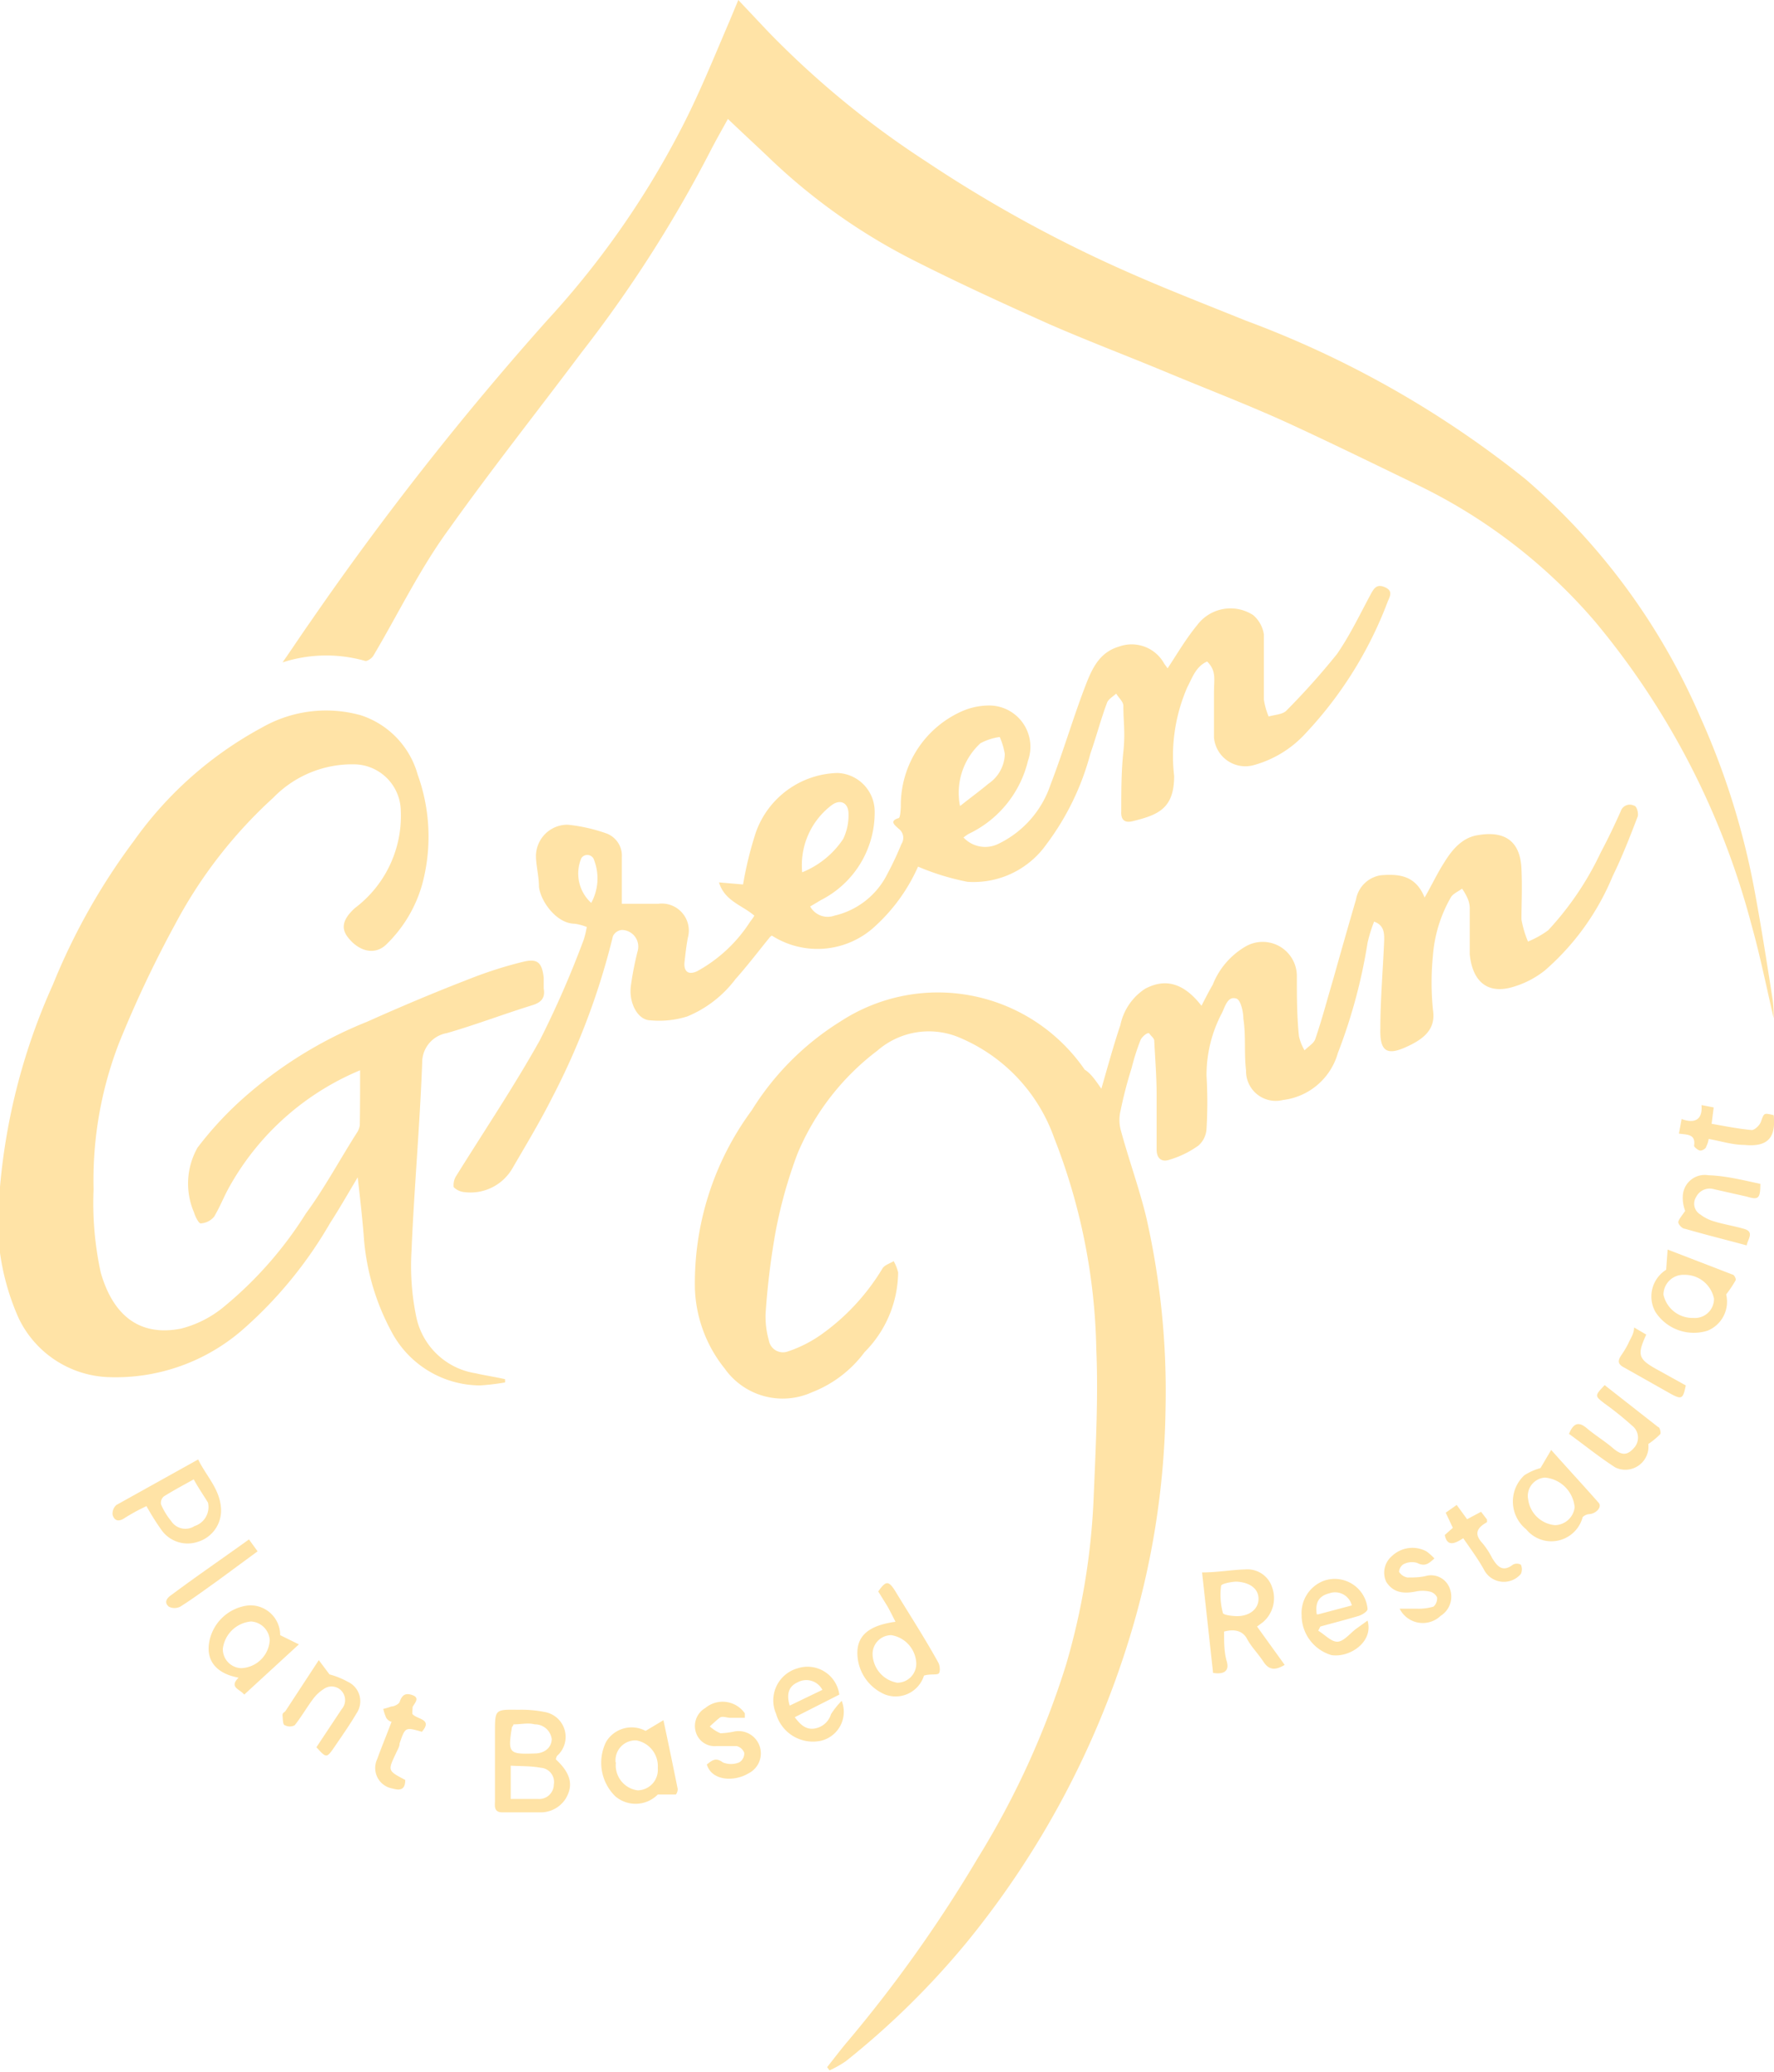 <svg xmlns="http://www.w3.org/2000/svg" viewBox="0 0 59.71 69.69"><defs><style>.cls-1{fill:#ffe3a6;}</style></defs><g id="Layer_2" data-name="Layer 2"><g id="Layer_1-2" data-name="Layer 1"><path class="cls-1" d="M37.07,36.62c.22-.76.41-1.46.64-2.14a1.92,1.92,0,0,1,.83-1.22c.69-.37,1.31-.19,1.9.57.13-.25.25-.49.38-.71a2.58,2.58,0,0,1,1.08-1.27,1.15,1.15,0,0,1,1.75,1c0,.66,0,1.31.07,2a1.6,1.6,0,0,0,.19.48c.12-.13.31-.23.36-.38.22-.64.39-1.29.58-1.93.26-.92.52-1.84.79-2.76a1,1,0,0,1,.84-.82c.6-.05,1.17,0,1.47.75.23-.4.4-.76.61-1.1s.56-.91,1.19-1c1.12-.19,1.43.44,1.46,1.13s0,1.14,0,1.71a3.46,3.46,0,0,0,.22.74,3.21,3.21,0,0,0,.68-.38,10.24,10.24,0,0,0,1.77-2.62c.24-.45.46-.91.67-1.38A.32.32,0,0,1,55,27.1c.09,0,.16.27.12.37-.26.68-.53,1.37-.84,2A8.5,8.5,0,0,1,52,32.64a3.14,3.14,0,0,1-1.2.59c-.89.2-1.26-.4-1.33-1.13,0-.49,0-1,0-1.49a.88.88,0,0,0-.06-.36,1.82,1.82,0,0,0-.2-.36c-.13.1-.31.17-.38.3a4.63,4.63,0,0,0-.6,1.95,9.21,9.21,0,0,0,0,1.82c.11.67-.32,1-.93,1.27s-.86.14-.84-.62c0-1,.09-2,.13-3,0-.22,0-.49-.34-.61a4.83,4.83,0,0,0-.22.71,18.07,18.07,0,0,1-1,3.71A2.19,2.19,0,0,1,43.18,37,1,1,0,0,1,41.94,36c-.07-.57,0-1.16-.09-1.73,0-.24-.09-.63-.23-.68-.3-.1-.38.26-.49.48a4.46,4.46,0,0,0-.52,2.12,15.1,15.1,0,0,1,0,1.78.81.81,0,0,1-.27.56,3.24,3.24,0,0,1-.95.47c-.26.1-.46,0-.46-.34,0-.61,0-1.23,0-1.84s-.05-1.21-.08-1.81c0-.09-.11-.16-.16-.24s-.26.11-.3.21a7.35,7.35,0,0,0-.3.94,14.11,14.11,0,0,0-.37,1.42,1.34,1.34,0,0,0,0,.66c.27,1,.62,1.95.86,2.94a26.41,26.41,0,0,1,.65,6.45A27.49,27.49,0,0,1,38,55.15a30.14,30.14,0,0,1-5.46,10.18,27.34,27.34,0,0,1-4.07,4,3.7,3.7,0,0,1-.55.31l-.08-.11c.24-.3.47-.61.72-.9a46,46,0,0,0,4.35-6.13A28.53,28.53,0,0,0,35.88,56a23.25,23.25,0,0,0,.93-5.62c.07-1.68.16-3.37.09-5a20.42,20.42,0,0,0-1.42-7.11,5.73,5.73,0,0,0-3.21-3.38,2.64,2.64,0,0,0-2.74.45,8.41,8.41,0,0,0-2.69,3.47,15.59,15.59,0,0,0-.74,2.65,24.74,24.74,0,0,0-.33,2.71,2.9,2.9,0,0,0,.11.92.48.48,0,0,0,.63.37,4.29,4.29,0,0,0,1.13-.57,7.4,7.4,0,0,0,2.06-2.22c.07-.12.25-.17.38-.25a1.5,1.5,0,0,1,.15.38,3.85,3.85,0,0,1-1.13,2.68,4,4,0,0,1-1.77,1.35,2.39,2.39,0,0,1-2.94-.8,4.53,4.53,0,0,1-1-2.68,9.78,9.78,0,0,1,1.91-6,9.3,9.3,0,0,1,3-3,6,6,0,0,1,8.21,1.63C36.71,36.1,36.86,36.32,37.07,36.62Z"></path><path class="cls-1" d="M59.7,34.25c-.25-1.07-.46-2.12-.75-3.15a26.38,26.38,0,0,0-5.27-10.2,18.4,18.4,0,0,0-5.91-4.56c-1.49-.72-3-1.46-4.46-2.13-1.32-.6-2.68-1.12-4-1.67s-2.67-1.06-4-1.64c-1.54-.69-3.07-1.39-4.57-2.15A20.19,20.19,0,0,1,25.9,5.32C25.45,4.89,25,4.48,24.5,4c-.17.31-.4.71-.61,1.12a43.35,43.35,0,0,1-4.32,6.74c-1.5,2-3,3.89-4.44,5.91-1,1.36-1.71,2.85-2.56,4.28-.05.09-.21.2-.28.18a4.79,4.79,0,0,0-2.78.05c.31-.44.61-.9.92-1.34a103.4,103.4,0,0,1,8-10.18,29.45,29.45,0,0,0,4.43-6.3C23.49,3.27,24,2,24.55.72l.3-.72,1,1.06a30.57,30.57,0,0,0,5.32,4.37A44.66,44.66,0,0,0,38,9.17c1.29.57,2.61,1.08,3.92,1.61a33.83,33.83,0,0,1,9.43,5.34,22.1,22.1,0,0,1,5.88,8,25.52,25.52,0,0,1,1.8,5.7c.24,1.27.44,2.56.64,3.84A4.55,4.55,0,0,1,59.7,34.25Z"></path><path class="cls-1" d="M12.12,36a9,9,0,0,0-4.4,3.92c-.18.32-.31.66-.51,1a.63.63,0,0,1-.46.23c-.06,0-.18-.23-.22-.37a2.45,2.45,0,0,1,.12-2.18A11.81,11.81,0,0,1,8,37.11a14.23,14.23,0,0,1,4.35-2.74c1.14-.51,2.3-1,3.47-1.45a13.8,13.8,0,0,1,1.79-.57c.46-.11.63,0,.69.53,0,.13,0,.25,0,.37.06.32-.09.47-.38.56-1,.31-1.91.66-2.88.94a1,1,0,0,0-.83,1c-.08,2.12-.27,4.22-.36,6.34A8.45,8.45,0,0,0,14,44.24a2.42,2.42,0,0,0,2,1.95c.35.08.7.13,1,.2v.11a8,8,0,0,1-.84.1,3.39,3.39,0,0,1-3-1.84,7.91,7.91,0,0,1-.92-3.23c-.05-.61-.12-1.22-.2-1.93-.34.57-.62,1.06-.93,1.54a14.2,14.2,0,0,1-2.88,3.53,6.51,6.51,0,0,1-4.61,1.65,3.49,3.49,0,0,1-3-2A8.12,8.12,0,0,1,0,39.92a20.92,20.92,0,0,1,1.78-6.8,21.59,21.59,0,0,1,2.73-4.84,12.63,12.63,0,0,1,4.31-3.81,4.35,4.35,0,0,1,3.33-.41,2.93,2.93,0,0,1,1.91,2,6.14,6.14,0,0,1,.16,3.65A4.51,4.51,0,0,1,13,31.77c-.37.36-.9.25-1.28-.23-.26-.32-.18-.63.23-1a3.88,3.88,0,0,0,1.54-3.27,1.59,1.59,0,0,0-1.52-1.56,3.7,3.7,0,0,0-2.77,1.12,15.71,15.71,0,0,0-3.29,4.23A38.47,38.47,0,0,0,4,35.1,12.76,12.76,0,0,0,3.15,40a11,11,0,0,0,.24,2.8c.38,1.33,1.21,2.18,2.7,1.89A3.68,3.68,0,0,0,7.48,44a13,13,0,0,0,2.82-3.19C10.9,40,11.44,39,12,38.12a.62.62,0,0,0,.11-.27C12.12,37.22,12.12,36.6,12.12,36Z"></path><path class="cls-1" d="M25.89,31.55c-.38.47-.74.94-1.14,1.39a3.88,3.88,0,0,1-1.62,1.25,3.17,3.17,0,0,1-1.23.13c-.43,0-.73-.57-.67-1.13A10.63,10.63,0,0,1,21.46,32a.56.56,0,0,0-.53-.72.37.37,0,0,0-.3.21,24.15,24.15,0,0,1-2.05,5.44c-.41.81-.88,1.59-1.34,2.38a1.63,1.63,0,0,1-1.59.79.59.59,0,0,1-.38-.17.58.58,0,0,1,.1-.4c.94-1.51,1.94-3,2.8-4.54a33.08,33.08,0,0,0,1.48-3.39,3.26,3.26,0,0,0,.1-.42,1.8,1.8,0,0,0-.41-.11c-.58,0-1.13-.71-1.2-1.24,0-.34-.09-.69-.1-1a1.06,1.06,0,0,1,1.07-1.09,5.6,5.6,0,0,1,1.32.3.8.8,0,0,1,.5.8c0,.53,0,1.08,0,1.56h1.22a.91.91,0,0,1,1,1.15c-.05.27-.08.54-.11.81s.09.46.42.31A4.93,4.93,0,0,0,25.25,31a1.73,1.73,0,0,0,.14-.2c-.4-.35-1-.49-1.19-1.12l.81.07A12.35,12.35,0,0,1,25.44,28a3,3,0,0,1,2.75-2,1.3,1.3,0,0,1,1.25,1.27,3.3,3.3,0,0,1-1.8,3l-.37.22a.67.67,0,0,0,.81.31,2.66,2.66,0,0,0,1.79-1.41,10.48,10.48,0,0,0,.47-1,.38.38,0,0,0-.1-.52c-.1-.1-.33-.25,0-.35.06,0,.07-.24.08-.37a3.46,3.46,0,0,1,2-3.2,2.3,2.3,0,0,1,1-.22,1.39,1.39,0,0,1,1.28,1.86,3.67,3.67,0,0,1-2,2.46,1.77,1.77,0,0,0-.17.12,1,1,0,0,0,1.16.22,3.41,3.41,0,0,0,1.77-2c.41-1.06.73-2.15,1.13-3.21.23-.6.46-1.22,1.17-1.43a1.25,1.25,0,0,1,1.53.58l.11.15c.33-.5.62-1,1-1.46a1.4,1.4,0,0,1,1.88-.33,1.06,1.06,0,0,1,.36.65c0,.72,0,1.46,0,2.19a2.44,2.44,0,0,0,.16.57c.21-.06.48-.07.6-.2A24.34,24.34,0,0,0,45,22c.43-.62.76-1.31,1.13-2,.11-.2.2-.37.48-.25s.18.3.1.48a13.32,13.32,0,0,1-2.75,4.42,3.68,3.68,0,0,1-1.74,1.08,1.06,1.06,0,0,1-1.36-.93c0-.49,0-1,0-1.48s.09-.75-.23-1.07c-.38.17-.49.53-.66.85a5.78,5.78,0,0,0-.45,3c0,1.1-.54,1.31-1.39,1.52-.23.06-.41,0-.39-.33,0-.67,0-1.34.07-2s0-1,0-1.55c0-.14-.16-.27-.24-.41-.11.1-.27.19-.31.31-.21.56-.36,1.14-.56,1.71a8.82,8.82,0,0,1-1.48,3.05,3,3,0,0,1-2.66,1.26,8.3,8.3,0,0,1-1.66-.51,6,6,0,0,1-1.44,2,2.85,2.85,0,0,1-3.48.32A.29.29,0,0,0,25.89,31.55ZM27,29.34a3,3,0,0,0,1.38-1.12,1.84,1.84,0,0,0,.18-.84c0-.39-.29-.52-.59-.28A2.53,2.53,0,0,0,27,29.34Zm5.33-2.24c.31-.25.63-.48.94-.74a1.24,1.24,0,0,0,.55-1,2.47,2.47,0,0,0-.17-.57A1.91,1.91,0,0,0,33,25,2.27,2.27,0,0,0,32.31,27.1ZM19.9,30.37A1.72,1.72,0,0,0,20,28.94a.24.24,0,0,0-.43-.08A1.33,1.33,0,0,0,19.9,30.37Z"></path><path class="cls-1" d="M18.71,59.18c.5.46.6.87.33,1.32a1,1,0,0,1-.8.46c-.44,0-.89,0-1.33,0-.27,0-.26-.18-.25-.36,0-.78,0-1.55,0-2.33s0-.77.79-.76a4,4,0,0,1,.91.08.85.85,0,0,1,.39,1.47A.32.32,0,0,0,18.71,59.18Zm-1.52.21v1.12c.32,0,.63,0,.93,0a.49.49,0,0,0,.52-.48.48.48,0,0,0-.44-.57C17.88,59.4,17.56,59.41,17.19,59.39Zm.1-1.43c0,.08-.05.11-.06.14-.14.87-.1.91.76.88.35,0,.58-.21.58-.49A.57.57,0,0,0,18,58C17.77,57.94,17.54,58,17.29,58Z"></path><path class="cls-1" d="M40.46,52.89c.52,0,1-.09,1.45-.1a.87.87,0,0,1,.91.61,1.06,1.06,0,0,1-.32,1.17l-.19.14L43.24,56c-.3.18-.52.19-.71-.1s-.41-.5-.56-.78-.44-.33-.77-.24c0,.35,0,.69.09,1s-.07.45-.46.39Zm1.17.31c-.18,0-.52.07-.53.14a2.33,2.33,0,0,0,.06.91c0,.07.31.11.48.11.43,0,.72-.25.72-.58S42.09,53.23,41.63,53.2Z"></path><path class="cls-1" d="M30.14,54.55c-.09-.18-.18-.36-.27-.52l-.31-.5c.26-.37.35-.37.58,0,.48.79,1,1.59,1.44,2.39.06.1.08.34,0,.38s-.28,0-.48.06A1,1,0,0,1,29.8,57a1.52,1.52,0,0,1-.94-1.49C28.9,55,29.26,54.67,30.14,54.55Zm.06,2.05a.64.64,0,0,0,.64-.66A1,1,0,0,0,30,55a.63.63,0,0,0-.63.64A1,1,0,0,0,30.2,56.6Z"></path><path class="cls-1" d="M4.93,50.66a6.48,6.48,0,0,0-.75.41c-.2.13-.34.07-.39-.12a.38.38,0,0,1,.13-.33l2.75-1.53c.27.56.74,1,.77,1.67a1.1,1.1,0,0,1-.78,1.1,1.08,1.08,0,0,1-1.22-.39A8.7,8.7,0,0,1,4.93,50.66Zm1.59-.9c-.36.2-.68.37-1,.57a.28.28,0,0,0-.1.27,2.26,2.26,0,0,0,.34.56.57.57,0,0,0,.79.17A.67.67,0,0,0,7,50.54C6.84,50.28,6.68,50.05,6.52,49.76Z"></path><path class="cls-1" d="M51.85,49.38l.36-.61c.57.64,1.09,1.2,1.6,1.78.12.14-.09.37-.33.38a.35.35,0,0,0-.21.1,1.09,1.09,0,0,1-1.9.41,1.2,1.2,0,0,1-.06-1.82A2,2,0,0,1,51.85,49.38Zm-.42,1a1,1,0,0,0,.91.92A.68.68,0,0,0,53,50.7a1.1,1.1,0,0,0-1-1A.62.62,0,0,0,51.43,50.41Z"></path><path class="cls-1" d="M9.43,55l.63.31L8.22,57c-.15-.19-.52-.24-.19-.57-.71-.13-1.07-.53-1-1.12A1.51,1.51,0,0,1,8.36,54,1,1,0,0,1,9.43,55Zm-.35.19a.67.67,0,0,0-.63-.65,1.05,1.05,0,0,0-.95.92.64.64,0,0,0,.62.65A1,1,0,0,0,9.08,55.14Z"></path><path class="cls-1" d="M56.08,42.71l.05-.68,2.18.84c.06,0,.13.15.11.19a3.93,3.93,0,0,1-.32.48,1.05,1.05,0,0,1-.63,1.22,1.54,1.54,0,0,1-1.75-.63A1.06,1.06,0,0,1,56.08,42.71ZM57,44.33a.64.64,0,0,0,.69-.65,1,1,0,0,0-1-.8.67.67,0,0,0-.7.67A1,1,0,0,0,57,44.33Z"></path><path class="cls-1" d="M21.73,58.22l.6-.36c.18.84.33,1.57.48,2.31a.31.31,0,0,1-.06.19h-.61a1.05,1.05,0,0,1-1.43.06,1.58,1.58,0,0,1-.31-1.83A1,1,0,0,1,21.73,58.22Zm-1,1.06a.85.85,0,0,0,.73.94.69.69,0,0,0,.68-.75.88.88,0,0,0-.72-.93A.67.67,0,0,0,20.72,59.28Z"></path><path class="cls-1" d="M44.37,54.85c.22.13.44.38.65.37s.41-.27.62-.43l.39-.28c.21.73-.62,1.26-1.22,1.16a1.4,1.4,0,0,1-1-1.34,1.16,1.16,0,0,1,.75-1.16,1.11,1.11,0,0,1,1.47.95c0,.08-.17.19-.29.23-.43.13-.87.24-1.3.36Zm0-.55,1.13-.3a.58.58,0,0,0-.75-.41C44.39,53.68,44.26,53.9,44.32,54.3Z"></path><path class="cls-1" d="M28.25,57l-1.5.76c.18.24.37.43.67.38a.69.69,0,0,0,.55-.48,2.52,2.52,0,0,1,.36-.45,1,1,0,0,1-.69,1.34,1.29,1.29,0,0,1-1.52-.91,1.12,1.12,0,0,1,.71-1.52A1.08,1.08,0,0,1,28.25,57Zm-.57-.16a.61.61,0,0,0-.84-.25c-.31.14-.37.42-.26.78Z"></path><path class="cls-1" d="M52.81,48.23c.15-.37.33-.42.6-.19s.6.43.88.67.47.26.7,0a.51.51,0,0,0-.06-.76,11,11,0,0,0-.92-.74c-.34-.26-.34-.26,0-.62L55.81,48c.06,0,.1.2.07.24a2.59,2.59,0,0,1-.4.33,1.11,1.11,0,0,1,0,.18.78.78,0,0,1-1.11.61C53.81,49,53.31,48.59,52.81,48.23Z"></path><path class="cls-1" d="M10.73,55.84l.36.48a2.69,2.69,0,0,1,.62.25A.72.72,0,0,1,12,57.63c-.23.39-.49.76-.75,1.14s-.27.36-.6,0l.85-1.28a.46.46,0,0,0,0-.61.45.45,0,0,0-.6-.07,1.34,1.34,0,0,0-.35.32c-.22.29-.4.61-.63.9a.35.35,0,0,1-.33,0c-.07,0-.07-.21-.08-.32s.07-.11.1-.16Z"></path><path class="cls-1" d="M59.25,39.82c0,.49-.06.55-.45.43L57.69,40a.51.51,0,0,0-.6.26.42.42,0,0,0,.14.59,1.4,1.4,0,0,0,.49.24c.33.1.67.15,1,.25s.11.34.07.55c-.7-.19-1.39-.36-2.08-.56-.09,0-.23-.15-.22-.23s.12-.21.23-.37a1.24,1.24,0,0,1-.08-.49.74.74,0,0,1,.86-.71C58.1,39.55,58.68,39.7,59.25,39.82Z"></path><path class="cls-1" d="M25.07,57.78l-.49,0c-.12,0-.27-.07-.36,0s-.22.19-.33.29a1.29,1.29,0,0,0,.36.23,2.63,2.63,0,0,0,.47-.06.75.75,0,0,1,.47,1.41c-.44.27-1.22.28-1.4-.3.16-.12.29-.26.54-.07a.73.73,0,0,0,.55,0,.35.35,0,0,0,.17-.32.36.36,0,0,0-.26-.23c-.22,0-.44,0-.66,0a.66.66,0,0,1-.7-.44.7.7,0,0,1,.31-.84.91.91,0,0,1,1.33.18Z"></path><path class="cls-1" d="M47.11,54.11c.2,0,.39,0,.58,0a1.76,1.76,0,0,0,.56-.07.37.37,0,0,0,.12-.31.36.36,0,0,0-.27-.2,1.12,1.12,0,0,0-.44,0c-.49.1-.79,0-1-.32a.73.73,0,0,1,.19-.87,1,1,0,0,1,1.16-.16,1.87,1.87,0,0,1,.27.24c-.18.16-.31.29-.58.15a.61.61,0,0,0-.47.05.33.33,0,0,0-.14.25.42.42,0,0,0,.28.19c.22,0,.44,0,.66-.06a.67.67,0,0,1,.78.47.76.76,0,0,1-.32.88A.87.87,0,0,1,47.11,54.11Z"></path><path class="cls-1" d="M13.88,57.65c.15.19.7.16.32.6-.56-.16-.56-.16-.75.39,0,.12-.08.23-.13.35-.27.57-.27.57.32.88,0,.31-.15.37-.42.29a.7.7,0,0,1-.52-1c.15-.42.32-.82.48-1.25-.07,0-.15-.08-.18-.13a1.51,1.51,0,0,1-.1-.3,2.13,2.13,0,0,0,.27-.08c.1,0,.25-.08.28-.15.08-.24.2-.32.44-.23s.08.25,0,.39A1.91,1.91,0,0,0,13.88,57.65Z"></path><path class="cls-1" d="M48.63,51.63l.27-.24-.24-.51.37-.26.35.48.47-.25.2.26s0,.09,0,.09c-.32.18-.46.38-.15.71a2.58,2.58,0,0,1,.32.49c.17.28.35.5.7.23a.28.28,0,0,1,.27,0,.37.37,0,0,1,0,.31.75.75,0,0,1-1.24-.14c-.2-.36-.45-.7-.7-1.06C49,51.9,48.71,52.06,48.63,51.63Z"></path><path class="cls-1" d="M56.6,37.64c.47.17.71,0,.67-.47l.41.08-.07.55c.46.08.9.17,1.35.21.1,0,.27-.16.31-.28.11-.3.09-.3.43-.22.08.77-.21,1.08-1,1-.39,0-.78-.13-1.19-.2a.73.73,0,0,1-.08.25c0,.07-.14.15-.21.14s-.2-.12-.2-.16c.06-.4-.23-.37-.51-.41Z"></path><path class="cls-1" d="M8.38,51.78l.29.4-1.36,1c-.41.29-.81.59-1.24.86a.42.42,0,0,1-.39,0c-.16-.14-.08-.28.1-.4C6.64,53,7.49,52.42,8.38,51.78Z"></path><path class="cls-1" d="M55,44.65l.41.24c-.32.7-.27.83.41,1.2l.92.51c-.09.46-.14.48-.51.28L54.67,46c-.3-.15-.17-.31-.05-.49a2.79,2.79,0,0,0,.19-.33C54.89,45,55,44.86,55,44.65Z"></path></g></g></svg>